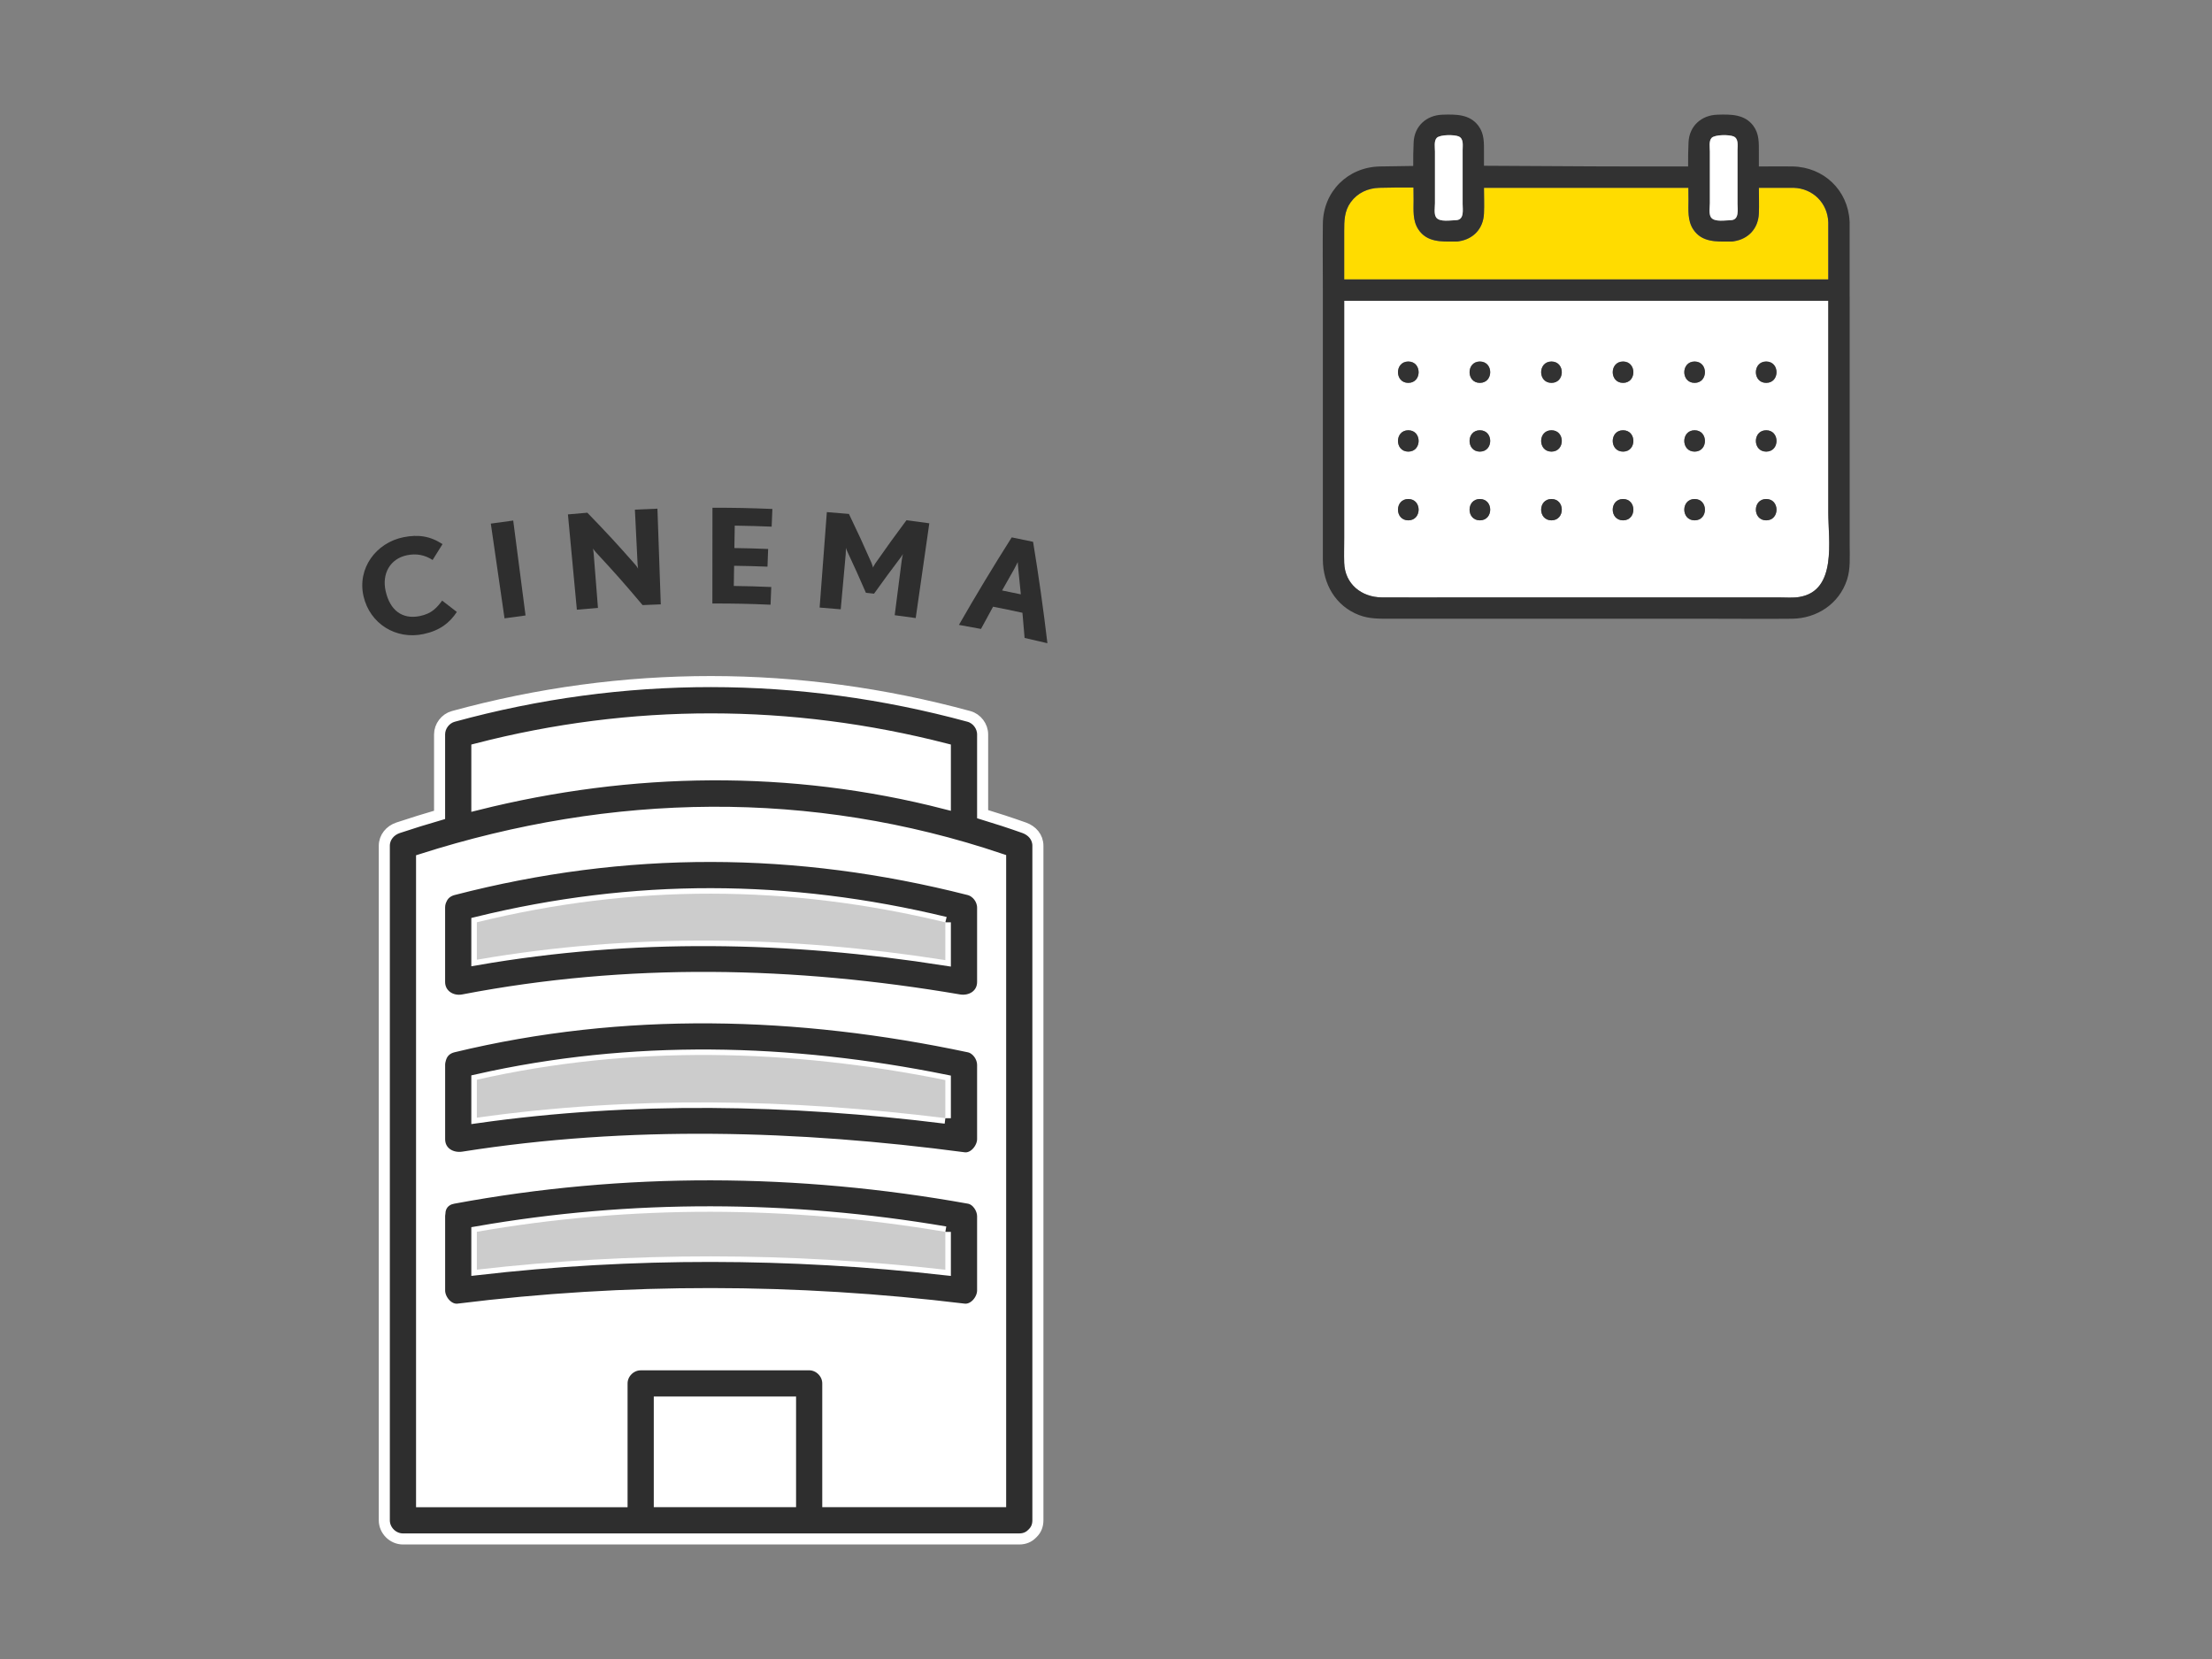 <?xml version="1.0" encoding="UTF-8"?>
<svg id="_レイヤー_1" data-name="レイヤー_1" xmlns="http://www.w3.org/2000/svg" viewBox="0 0 800 600">
  <rect x="0" y="0" width="800" height="600" fill="#808080" stroke="none"/>
  <defs>
    <style>
      .cls-1 {
        fill: none;
      }

      .cls-2 {
        fill: #323232;
      }

      .cls-3 {
        fill: #ccc;
      }

      .cls-4 {
        stroke: #fff;
        stroke-miterlimit: 10;
        stroke-width: 4px;
      }

      .cls-4, .cls-5 {
        fill: #2e2e2e;
      }

      .cls-6 {
        fill: #fff;
      }

      .cls-7 {
        fill: #ffdc00;
      }
    </style>
  </defs>
  <g>
    <g>
      <path class="cls-6" d="M661.22,108.78h-175.08v85.91c0,2.95-.09,5.92,0,8.87.25,7.7,6.3,12.46,13.65,12.5,9.87.06,19.73,0,29.6,0h114.01c2.42,0,5.05.24,7.45-.17,13.6-2.31,10.37-20.57,10.37-30.42v-76.68ZM509.33,188.19c-4.98,0-4.97-7.72,0-7.72s4.97,7.72,0,7.72ZM509.33,163.33c-4.98,0-4.97-7.72,0-7.72s4.97,7.72,0,7.72ZM509.33,138.47c-4.98,0-4.97-7.72,0-7.72s4.97,7.72,0,7.72ZM535.22,188.19c-4.98,0-4.97-7.72,0-7.72s4.97,7.72,0,7.72ZM535.22,163.33c-4.98,0-4.97-7.72,0-7.72s4.97,7.72,0,7.72ZM535.22,138.47c-4.98,0-4.97-7.72,0-7.72s4.97,7.72,0,7.72ZM561.11,188.19c-4.98,0-4.97-7.72,0-7.72s4.97,7.72,0,7.72ZM561.11,163.33c-4.98,0-4.97-7.72,0-7.72s4.97,7.72,0,7.72ZM561.11,138.47c-4.98,0-4.97-7.72,0-7.72s4.97,7.72,0,7.72ZM587,188.19c-4.98,0-4.97-7.72,0-7.72s4.97,7.72,0,7.72ZM587,163.33c-4.98,0-4.97-7.72,0-7.72s4.97,7.72,0,7.72ZM587,138.47c-4.98,0-4.97-7.72,0-7.72s4.97,7.72,0,7.72ZM612.88,188.19c-4.98,0-4.97-7.72,0-7.72s4.97,7.72,0,7.72ZM612.88,163.33c-4.98,0-4.97-7.72,0-7.72s4.97,7.72,0,7.72ZM612.88,138.47c-4.98,0-4.97-7.72,0-7.72s4.97,7.72,0,7.72ZM638.77,188.19c-4.98,0-4.97-7.72,0-7.72s4.97,7.72,0,7.72ZM638.77,163.33c-4.98,0-4.97-7.72,0-7.72s4.97,7.72,0,7.72ZM638.77,138.47c-4.98,0-4.97-7.72,0-7.72s4.97,7.72,0,7.72Z"/>
      <path class="cls-7" d="M648.7,67.92c-.87-.03-1.75,0-2.63,0h-9.96c0,3.09.14,6.21,0,9.3-.24,5.44-3.79,9.2-8.95,10.02-.31.08-.64.12-1,.12-.22.02-.42.01-.62,0-4.9.03-10.11.26-13.17-4.41-2.11-3.22-1.71-6.99-1.71-10.65,0-1.45-.02-2.91-.04-4.38h-73.93c0,3.09.14,6.21,0,9.3-.24,5.44-3.79,9.2-8.95,10.02-.31.08-.64.12-1,.12-.22.02-.42.01-.62,0-4.9.03-10.11.26-13.17-4.41-2.11-3.22-1.71-6.99-1.71-10.65,0-1.49-.02-2.98-.04-4.48-4.11-.02-8.21-.01-12.31.1-4.16.12-7.9,1.79-10.39,5.21-2.35,3.24-2.36,6.79-2.36,10.56v17.37h175.08v-20.64c-.23-6.97-5.55-12.28-12.52-12.5Z"/>
      <path class="cls-2" d="M668.95,107.36v-26.94c0-.17-.01-.33-.03-.48-.6-11.18-9.35-19.51-20.57-19.74-3.48-.07-6.97,0-10.46,0h-1.77v-5.13c0-3.4.15-6.66-2.01-9.57-3.16-4.25-8.23-4.17-13-4.02-5.77.18-10.14,4.07-10.43,9.95-.15,2.91-.17,5.84-.15,8.77h-21.52c-17.42,0-34.87-.2-52.31-.25v-4.88c0-3.4.15-6.66-2.01-9.57-3.16-4.25-8.23-4.17-13-4.02-5.77.18-10.14,4.07-10.43,9.95-.14,2.85-.17,5.72-.15,8.59-4.01.04-8.03.1-12.04.18-11.6.23-20.5,9.05-20.64,20.7-.1,8,0,16.02,0,24.02v83.22c0,4.77-.02,9.54,0,14.3.05,8.79,4.64,16.76,13.08,20,3.7,1.42,7.44,1.33,11.29,1.33h116.45c9.62,0,19.24.1,28.86,0,8.97-.09,17.01-5.36,19.87-14.04,1.33-4.02.98-8.47.98-12.65v-89.73ZM619.05,49.86c1.23-1.23,6.43-1.2,7.96-.5,1.84.83,1.39,3.3,1.39,4.93v19.48c0,2.02.67,5.63-2.23,5.87-1.94,0-6.11.83-7.37-1.02-.85-1.25-.41-3.71-.41-5.13v-18.68c0-1.37-.43-3.86.66-4.94ZM519.63,49.86c1.23-1.23,6.43-1.2,7.96-.5,1.84.83,1.39,3.3,1.39,4.93v19.48c0,2.02.67,5.63-2.23,5.87-1.94,0-6.11.83-7.37-1.02-.85-1.25-.41-3.71-.41-5.13v-18.68c0-1.37-.43-3.86.66-4.94ZM486.15,83.69c0-3.77.01-7.32,2.36-10.56,2.49-3.43,6.24-5.1,10.39-5.21,4.1-.11,8.2-.13,12.31-.1.02,1.5.04,2.99.04,4.48,0,3.65-.4,7.43,1.71,10.65,3.06,4.67,8.27,4.44,13.17,4.41.2.01.4.02.62,0,.36,0,.69-.05,1-.12,5.15-.82,8.71-4.57,8.95-10.02.14-3.09,0-6.21,0-9.3h73.93c.02,1.46.04,2.92.04,4.38,0,3.65-.4,7.43,1.71,10.65,3.06,4.67,8.27,4.44,13.17,4.41.2.01.4.02.62,0,.36,0,.69-.05,1-.12,5.15-.82,8.71-4.57,8.95-10.02.14-3.09,0-6.21,0-9.3h9.96c.87,0,1.75-.03,2.63,0,6.97.22,12.29,5.53,12.52,12.5v20.64h-175.08v-17.37ZM650.86,215.89c-2.4.41-5.03.17-7.45.17h-114.01c-9.87,0-19.73.06-29.6,0-7.35-.04-13.4-4.8-13.65-12.5-.09-2.95,0-5.92,0-8.87v-85.91h175.08v76.68c0,9.85,3.24,28.11-10.37,30.42Z"/>
      <path class="cls-6" d="M528.98,63.27v-8.99c0-1.63.45-4.1-1.39-4.93-1.53-.69-6.74-.72-7.96.5-1.09,1.09-.66,3.57-.66,4.94v18.68c0,1.41-.44,3.88.41,5.13,1.26,1.85,5.43,1.02,7.37,1.02,2.9-.24,2.23-3.85,2.23-5.87v-10.49Z"/>
      <path class="cls-6" d="M628.4,63.27v-8.99c0-1.63.45-4.1-1.39-4.93-1.53-.69-6.74-.72-7.96.5-1.09,1.09-.66,3.57-.66,4.94v18.68c0,1.41-.44,3.88.41,5.13,1.26,1.85,5.43,1.02,7.37,1.02,2.9-.24,2.23-3.85,2.23-5.87v-10.49Z"/>
      <path class="cls-2" d="M509.33,130.75c-4.97,0-4.98,7.72,0,7.72s4.98-7.72,0-7.72Z"/>
      <path class="cls-2" d="M535.22,130.75c-4.97,0-4.98,7.72,0,7.72s4.98-7.72,0-7.72Z"/>
      <path class="cls-2" d="M561.11,130.75c-4.97,0-4.98,7.72,0,7.72s4.98-7.72,0-7.72Z"/>
      <path class="cls-2" d="M587,130.75c-4.97,0-4.98,7.72,0,7.72s4.98-7.72,0-7.72Z"/>
      <path class="cls-2" d="M612.88,130.75c-4.97,0-4.98,7.72,0,7.72s4.98-7.72,0-7.72Z"/>
      <path class="cls-2" d="M638.77,130.75c-4.97,0-4.98,7.72,0,7.72s4.98-7.72,0-7.72Z"/>
      <path class="cls-2" d="M509.33,155.61c-4.97,0-4.98,7.72,0,7.72s4.98-7.72,0-7.72Z"/>
      <path class="cls-2" d="M535.22,155.61c-4.97,0-4.98,7.72,0,7.72s4.98-7.72,0-7.72Z"/>
      <path class="cls-2" d="M561.11,155.61c-4.97,0-4.98,7.72,0,7.72s4.98-7.72,0-7.72Z"/>
      <path class="cls-2" d="M587,155.61c-4.97,0-4.98,7.72,0,7.72s4.98-7.72,0-7.72Z"/>
      <path class="cls-2" d="M612.88,155.61c-4.97,0-4.98,7.72,0,7.72s4.98-7.72,0-7.72Z"/>
      <path class="cls-2" d="M638.77,155.61c-4.97,0-4.98,7.72,0,7.72s4.98-7.72,0-7.72Z"/>
      <path class="cls-2" d="M509.33,180.47c-4.97,0-4.98,7.72,0,7.72s4.98-7.72,0-7.72Z"/>
      <path class="cls-2" d="M535.22,180.47c-4.97,0-4.98,7.72,0,7.72s4.98-7.72,0-7.72Z"/>
      <path class="cls-2" d="M561.11,180.47c-4.97,0-4.98,7.72,0,7.72s4.98-7.72,0-7.72Z"/>
      <path class="cls-2" d="M587,180.47c-4.97,0-4.98,7.72,0,7.72s4.98-7.72,0-7.72Z"/>
      <path class="cls-2" d="M612.88,180.47c-4.97,0-4.98,7.72,0,7.72s4.98-7.72,0-7.72Z"/>
      <path class="cls-2" d="M638.77,180.47c-4.97,0-4.98,7.72,0,7.72s4.98-7.72,0-7.72Z"/>
    </g>
    <g>
      <g>
        <path class="cls-6" d="M341.9,290.67v-19.84c-56.05-14.39-113.4-14.49-169.44,0v20.24c55.96-14,113.59-14.75,169.44-.39Z"/>
        <path class="cls-6" d="M361.89,543.09v-232.41c-68.81-23.22-140.43-21.92-209.42.1v232.32h72.5v-42.76c0-3.65,3.1-6.74,6.74-6.74h60.93c3.65,0,6.74,3.1,6.74,6.74v42.76h62.51ZM158.98,328.26c0-1.22.28-2.25.74-3.12.7-1.54,2.05-2.82,4.21-3.38,62.4-16.17,124.08-15.89,186.5,0,2.86.73,4.95,3.59,4.95,6.5v26.86c0,4.72-4.28,7.22-8.53,6.5-59.68-10.18-119.74-11.47-179.34,0-4.24.82-8.53-1.85-8.53-6.5v-26.86ZM158.98,385.13c0-.77.14-1.45.33-2.08.04-.15.09-.29.14-.44.05-.13.09-.27.14-.39.66-1.65,2.04-3.03,4.33-3.59,61.6-14.9,124.76-13.11,186.5,0,2.87.61,4.95,3.69,4.95,6.5v26.86c0,3.26-3.12,7.22-6.74,6.74-60.14-7.98-121.04-9.72-181.13-.24-4.25.67-8.53-1.73-8.53-6.5v-26.86ZM158.98,442.93v-3.07c0-.37.06-.71.1-1.05.09-2.52,1.55-4.84,4.84-5.45,61.91-11.49,124.57-11.11,186.5,0,2.87.52,4.95,3.77,4.95,6.5v26.86c0,3.29-3.12,7.18-6.74,6.74-60.82-7.39-122.1-7.58-182.92,0-3.63.45-6.74-3.43-6.74-6.74v-23.79Z"/>
        <path class="cls-4" d="M375.37,336.32v-30.44c0-3.14-2.12-5.49-4.95-6.5-4.99-1.77-10.01-3.41-15.04-4.93v-28.85c0-2.95-2.09-5.72-4.95-6.5-61.51-16.74-125.01-16.86-186.5,0-2.85.78-4.95,3.54-4.95,6.5v29.11c-5.03,1.46-10.05,3.01-15.04,4.68-2.83.95-4.95,3.42-4.95,6.5v243.95c0,3.64,3.09,6.74,6.74,6.74h222.9c1.98,0,3.48-.72,4.56-1.8.08-.07.15-.14.23-.22.04-.04.08-.09.12-.13,1.1-1.08,1.83-2.59,1.83-4.59v-213.51ZM238.45,507.07h47.46v36.02h-47.46v-36.02ZM292.64,493.6h-60.93c-3.64,0-6.74,3.09-6.74,6.74v42.76h-72.5v-232.32c68.99-22.01,140.61-23.31,209.42-.1v232.41h-62.51v-42.76c0-3.64-3.09-6.74-6.74-6.74ZM172.46,290.81v-19.99c56.04-14.48,113.39-14.38,169.44,0v19.84c-55.85-14.36-113.48-13.61-169.44.39v-.25Z"/>
        <path class="cls-6" d="M285.91,507.07h-47.46v36.02h47.46v-36.02Z"/>
        <path class="cls-4" d="M167.51,361.62c59.6-11.47,119.66-10.18,179.34,0,4.25.72,8.53-1.77,8.53-6.5v-26.86c0-2.91-2.09-5.77-4.95-6.5-62.42-15.89-124.11-16.17-186.5,0-2.15.56-3.51,1.83-4.21,3.38-.46.88-.74,1.9-.74,3.12v26.86c0,4.65,4.29,7.31,8.53,6.5ZM341.9,333.57v13.67c-56.5-8.86-113.02-9.92-169.44-.15v-13.53c56.79-13.91,112.63-13.68,169.44.02Z"/>
        <path class="cls-4" d="M167.51,418.48c60.08-9.47,120.98-7.73,181.13.24,3.62.48,6.74-3.48,6.74-6.74v-26.86c0-2.81-2.08-5.89-4.95-6.5-61.74-13.11-124.9-14.9-186.5,0-2.29.55-3.67,1.93-4.33,3.59-.06.12-.09.26-.14.39-.05.15-.1.29-.14.44-.19.63-.33,1.31-.33,2.08v26.86c0,4.77,4.28,7.17,8.53,6.5ZM341.9,404.4c-56.4-7.01-113.11-8.12-169.44-.16v-13.72c56.01-12.69,113.3-11.21,169.44.12v13.77Z"/>
        <path class="cls-4" d="M165.72,473.46c60.81-7.58,122.1-7.39,182.92,0,3.62.44,6.74-3.44,6.74-6.74v-26.86c0-2.73-2.07-5.98-4.95-6.5-61.93-11.11-124.59-11.49-186.5,0-3.29.61-4.76,2.93-4.84,5.45-.05.34-.1.68-.1,1.05v26.86c0,3.31,3.11,7.19,6.74,6.74ZM341.9,445.53v13.69c-56.36-6.35-113.09-6.51-169.44-.02v-13.69c56.16-9.81,113.26-9.5,169.44.03Z"/>
        <path class="cls-3" d="M172.46,347.09c56.43-9.76,112.95-8.71,169.44.15v-13.67c-56.81-13.7-112.65-13.93-169.44-.02v13.53Z"/>
        <path class="cls-3" d="M172.46,390.51v13.72c56.33-7.95,113.04-6.85,169.44.16v-13.77c-56.14-11.33-113.43-12.81-169.44-.12Z"/>
        <path class="cls-3" d="M172.46,459.19c56.35-6.49,113.08-6.33,169.44.02v-13.69c-56.18-9.52-113.28-9.84-169.44-.03v13.69Z"/>
      </g>
      <g>
        <path class="cls-5" d="M153.18,229.31c-9.94,2.14-19.42-3.7-21.71-13.69-2.31-10.07,4.52-19.31,14.42-21.32,5.37-1.09,9.75-.42,14.15,2.5-1.45,2.28-2.16,3.43-3.58,5.72-2.85-1.83-5.86-2.41-9.24-1.72-6.21,1.27-9.14,6.76-7.75,12.96,1.56,6.94,5.96,10.35,12.39,9.04,4.38-.89,6.18-3.11,8.06-5.58,2.14,1.63,3.2,2.45,5.3,4.1-2.64,3.98-6.13,6.72-12.03,7.99Z"/>
        <path class="cls-5" d="M182.47,223.63c-1.66-11.42-3.31-22.84-4.96-34.26,3.24-.47,4.86-.69,8.1-1.11,1.49,11.44,2.97,22.89,4.46,34.33-3.04.4-4.56.6-7.6,1.04Z"/>
        <path class="cls-5" d="M232.4,218.84c-6.54-7.76-9.92-11.59-16.93-19.14-.49-.58-.94-1.21-1-1.3,0,.05.17.89.23,1.69.62,7.91.93,11.86,1.56,19.76-3.05.24-4.58.37-7.63.66-1.08-11.49-2.15-22.98-3.23-34.47,2.81-.26,4.21-.39,7.02-.61,7.2,7.43,10.68,11.21,17.41,18.86.52.59.9,1.24.95,1.38,0-.05-.14-.9-.19-1.75-.39-7.84-.58-11.77-.97-19.61,3.26-.16,4.89-.23,8.15-.34.4,11.53.81,23.07,1.21,34.6-2.64.09-3.96.15-6.59.27Z"/>
        <path class="cls-5" d="M257.64,218.25c0-11.54.02-23.08.03-34.62,8.67,0,13,.1,21.67.44-.1,2.56-.15,3.84-.26,6.4-5.34-.21-8.01-.29-13.35-.37-.05,3.24-.08,4.87-.13,8.11,4.89.08,7.33.14,12.21.33-.1,2.56-.15,3.84-.24,6.4-4.83-.18-7.24-.25-12.07-.32-.05,2.92-.07,4.38-.11,7.3,5.42.08,8.13.16,13.55.38-.11,2.56-.16,3.84-.26,6.4-8.41-.35-12.62-.44-21.04-.44Z"/>
        <path class="cls-5" d="M323.58,222.49c1.02-7.92,1.53-11.88,2.54-19.8.15-1.13.38-2.2.45-2.33-.07.13-.45.75-.81,1.23-3.94,5.22-5.87,7.84-9.65,13.12-1.18-.13-1.77-.2-2.94-.32-2.6-5.98-3.95-8.97-6.72-14.91-.25-.5-.49-1.19-.53-1.38-.01.14.04,1.24-.06,2.37-.72,7.95-1.08,11.93-1.8,19.89-3.05-.28-4.58-.4-7.63-.63.87-11.51,1.74-23.02,2.61-34.52,3.2.24,4.79.37,7.99.66,3.4,7.09,5.04,10.64,8.19,17.78.28.65.48,1.48.52,1.63.01-.09.4-.91.81-1.49,4.41-6.31,6.67-9.44,11.29-15.65,3.3.42,4.96.65,8.26,1.12-1.64,11.42-3.28,22.85-4.92,34.27-3.04-.44-4.56-.64-7.6-1.03Z"/>
        <path class="cls-5" d="M370.56,230.73c-.29-3.64-.45-5.46-.78-9.11-4.24-.92-6.37-1.36-10.62-2.2-1.76,3.21-2.64,4.82-4.37,8.04-3.19-.61-4.79-.9-7.98-1.46,6.12-10.69,12.49-21.24,19.09-31.65,3.1.62,4.64.94,7.73,1.6,2,12.18,3.73,24.41,5.18,36.68-3.3-.79-4.95-1.17-8.25-1.91ZM368.32,206.14c-.12-1.14-.24-2.57-.23-2.86-.08.13-.71,1.45-1.3,2.54-1.76,3.09-2.64,4.63-4.37,7.73,2.72.54,4.07.82,6.78,1.4-.34-3.53-.52-5.29-.89-8.82Z"/>
      </g>
    </g>
  </g>
  <rect class="cls-1" width="800" height="600"/>
</svg>